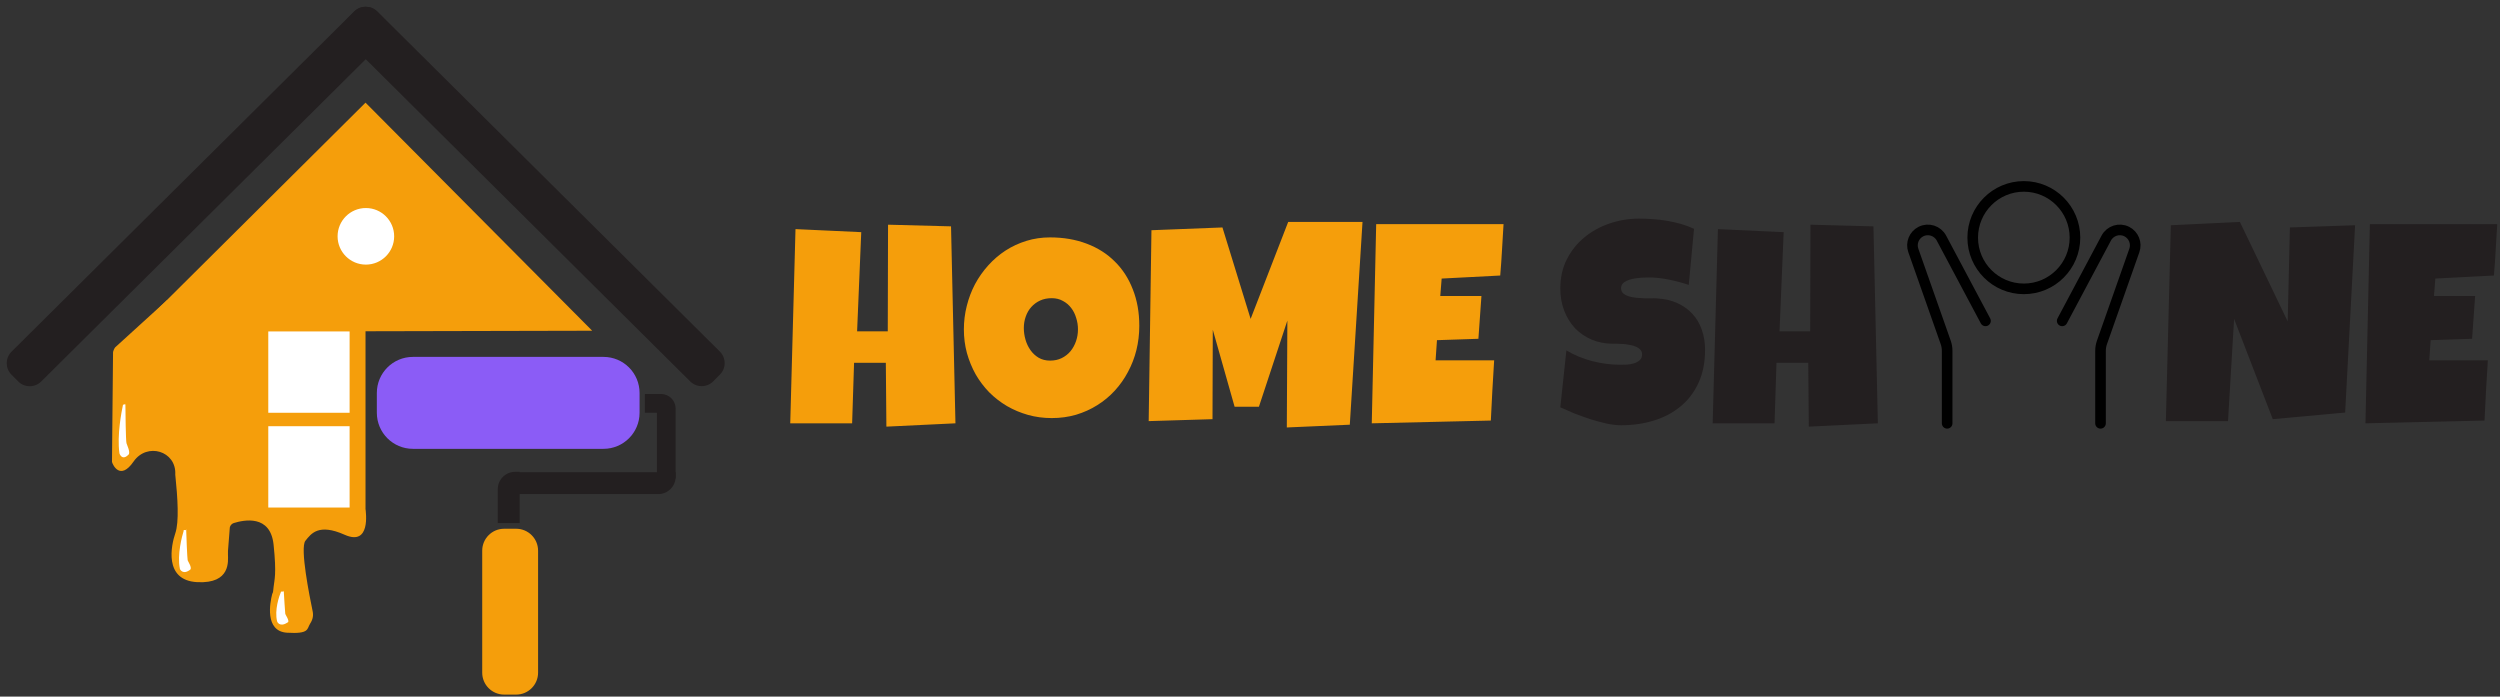 <svg width="707" height="197" viewBox="0 0 707 197" fill="none" xmlns="http://www.w3.org/2000/svg">
<rect x="0" y="0" width="707" height="197" fill="#333333" stroke="none"/>
<path d="M203.577 99.424L106.721 3.241C104.918 1.451 102.006 1.461 100.216 3.264L98.313 5.18C96.523 6.983 96.533 9.895 98.336 11.685L195.192 107.868C196.995 109.658 199.908 109.648 201.698 107.845L203.6 105.929C205.39 104.127 205.38 101.214 203.577 99.424Z" fill="#231F20"/>
<path d="M11.649 107.891L108.506 11.708C110.308 9.918 110.318 7.005 108.528 5.203L106.626 3.287C104.836 1.484 101.923 1.474 100.12 3.264L3.264 99.447C1.461 101.237 1.451 104.149 3.241 105.952L5.144 107.868C6.934 109.671 9.846 109.681 11.649 107.891Z" fill="#231F20"/>
<path d="M170.67 100.931H116.77C111.137 100.931 106.57 105.497 106.57 111.131V116.731C106.57 122.364 111.137 126.931 116.77 126.931H170.67C176.303 126.931 180.87 122.364 180.87 116.731V111.131C180.87 105.497 176.303 100.931 170.67 100.931Z" fill="#8B5CF6"/>
<path d="M145.57 133.431H146.97V147.931H140.77V138.331C140.77 135.631 142.97 133.431 145.67 133.431H145.57Z" fill="#231F20"/>
<path d="M145.97 149.531H142.57C139.146 149.531 136.37 152.307 136.37 155.731V190.231C136.37 193.655 139.146 196.431 142.57 196.431H145.97C149.394 196.431 152.17 193.655 152.17 190.231V155.731C152.17 152.307 149.394 149.531 145.97 149.531Z" fill="#F59E0B"/>
<path d="M191.07 135.331H185.77V111.431H186.97C189.27 111.431 191.07 113.331 191.07 115.531V135.331Z" fill="#231F20"/>
<path d="M187.27 116.731V111.431H182.37V116.731H187.27Z" fill="#231F20"/>
<path d="M191.07 133.431V134.831C191.07 137.531 188.87 139.731 186.17 139.731H144.97V133.531H191.07V133.431Z" fill="#231F20"/>
<path d="M38.17 93.831L103.37 29.031L167.47 93.531" fill="#F59E0B"/>
<path d="M46.97 85.131L32.57 98.231C32.37 98.431 31.97 99.331 31.97 99.631L31.67 130.431C31.67 130.431 31.67 130.531 31.67 130.631C31.87 131.431 33.97 136.031 37.77 130.531C41.57 125.031 49.87 127.531 49.57 134.131C49.27 140.731 49.57 134.131 49.57 134.231C50.27 141.031 50.67 147.631 49.57 150.831C48.47 154.031 46.17 164.131 55.77 164.631C65.37 165.131 64.47 158.531 64.47 156.831C64.47 155.131 64.47 156.131 64.47 155.831L64.97 149.431C64.97 148.731 65.47 148.131 66.07 147.931C68.97 147.031 76.47 145.431 77.37 154.031C78.27 162.631 77.57 163.931 77.37 166.031C77.17 168.131 77.17 167.331 76.97 168.031C76.37 170.331 74.77 178.531 81.17 178.931C87.57 179.331 86.77 177.831 87.67 176.431C88.57 175.031 88.67 173.931 88.37 172.631C87.57 168.731 84.77 154.931 86.37 152.931C87.97 150.931 90.07 147.931 97.47 151.231C104.87 154.531 103.47 144.831 103.37 143.931C103.27 143.031 103.37 143.931 103.37 143.831V92.031C103.47 91.531 103.07 91.031 102.47 90.931L47.87 84.831C47.57 84.831 47.17 84.831 46.97 85.131Z" fill="#F59E0B"/>
<path d="M34.77 114.531C34.37 116.431 33.07 123.031 33.77 128.131C33.77 128.331 34.57 130.531 36.47 128.431C36.77 127.531 35.97 126.031 35.77 125.331C35.57 124.631 35.47 116.231 35.47 114.831C35.47 113.431 35.47 114.531 35.37 114.431C35.17 114.231 34.87 114.331 34.87 114.531H34.77Z" fill="white"/>
<path d="M51.97 150.031C51.47 151.631 50.07 156.831 50.87 160.831C50.87 161.031 51.77 162.731 53.87 161.031C54.27 160.331 53.17 158.831 53.07 158.431C52.97 158.031 52.67 151.331 52.67 150.231C52.67 149.131 52.67 150.031 52.47 149.931C52.27 149.831 51.87 149.931 51.87 149.931L51.97 150.031Z" fill="white"/>
<path d="M79.47 167.331C78.97 168.531 77.57 172.531 78.37 175.731C78.37 175.831 79.07 177.431 81.17 176.131C83.27 174.831 81.47 175.931 81.47 175.931C81.87 175.431 80.67 173.831 80.67 173.531C80.67 173.231 80.27 168.431 80.27 167.531C80.27 166.631 80.27 167.331 80.07 167.331C79.87 167.231 79.47 167.331 79.47 167.331Z" fill="white"/>
<path d="M98.87 93.731H75.87V116.731H98.87V93.731Z" fill="white"/>
<path d="M98.87 120.531H75.87V143.531H98.87V120.531Z" fill="white"/>
<path d="M103.47 74.831C107.888 74.831 111.47 71.249 111.47 66.831C111.47 62.413 107.888 58.831 103.47 58.831C99.052 58.831 95.47 62.413 95.47 66.831C95.47 71.249 99.052 74.831 103.47 74.831Z" fill="white"/>
<path d="M270.201 119.715L250.67 120.653L250.513 102.606H241.529L240.982 119.715H223.482L224.967 64.793L243.56 65.653L242.388 93.7H251.06L251.138 63.544L268.951 64.012L270.201 119.715ZM322.193 92.137C322.193 94.507 321.92 96.799 321.373 99.012C320.826 101.2 320.032 103.257 318.99 105.184C317.974 107.111 316.724 108.882 315.24 110.497C313.782 112.085 312.128 113.452 310.279 114.598C308.456 115.744 306.464 116.642 304.302 117.293C302.141 117.918 299.849 118.231 297.427 118.231C295.084 118.231 292.844 117.931 290.709 117.333C288.599 116.734 286.62 115.9 284.771 114.833C282.922 113.739 281.243 112.437 279.732 110.926C278.248 109.39 276.972 107.697 275.904 105.848C274.862 103.973 274.042 101.968 273.443 99.832C272.87 97.697 272.584 95.471 272.584 93.153C272.584 90.887 272.857 88.674 273.404 86.512C273.951 84.325 274.732 82.267 275.748 80.34C276.789 78.413 278.039 76.642 279.498 75.028C280.956 73.413 282.584 72.02 284.381 70.848C286.204 69.676 288.17 68.765 290.279 68.114C292.388 67.463 294.615 67.137 296.959 67.137C300.735 67.137 304.172 67.723 307.271 68.895C310.396 70.067 313.052 71.747 315.24 73.934C317.454 76.096 319.159 78.726 320.357 81.825C321.581 84.898 322.193 88.335 322.193 92.137ZM304.849 93.153C304.849 92.033 304.68 90.952 304.342 89.911C304.029 88.843 303.56 87.905 302.935 87.098C302.31 86.265 301.529 85.601 300.592 85.106C299.68 84.585 298.625 84.325 297.427 84.325C296.204 84.325 295.11 84.546 294.146 84.989C293.183 85.431 292.349 86.043 291.646 86.825C290.969 87.58 290.448 88.478 290.084 89.52C289.719 90.536 289.537 91.616 289.537 92.762C289.537 93.856 289.693 94.95 290.006 96.043C290.318 97.137 290.787 98.127 291.412 99.012C292.037 99.898 292.805 100.614 293.717 101.161C294.654 101.708 295.735 101.981 296.959 101.981C298.183 101.981 299.276 101.747 300.24 101.278C301.23 100.783 302.063 100.132 302.74 99.325C303.417 98.491 303.938 97.541 304.302 96.473C304.667 95.405 304.849 94.299 304.849 93.153ZM385.318 62.762L381.724 120.106L363.912 120.887L364.068 90.653L356.021 115.028H349.146L342.974 93.231L342.896 118.543L324.849 119.09L325.631 65.106L345.709 64.325L353.677 90.184L364.302 62.762H385.318ZM425.201 63.387C425.045 65.835 424.901 68.257 424.771 70.653C424.641 73.049 424.472 75.471 424.263 77.918L407.701 78.778L407.31 83.7H418.951L418.092 95.809L406.373 96.2L405.982 101.903H415.67H422.545C422.388 104.767 422.219 107.619 422.037 110.458C421.881 113.27 421.737 116.096 421.607 118.934L387.935 119.715L389.185 63.387H425.201Z" fill="#F59E0B"/>
<path d="M482.193 98.934C482.193 102.502 481.568 105.627 480.318 108.309C479.094 110.965 477.401 113.179 475.24 114.95C473.105 116.721 470.592 118.049 467.701 118.934C464.836 119.819 461.75 120.262 458.443 120.262C457.167 120.262 455.761 120.093 454.224 119.754C452.714 119.416 451.177 118.999 449.615 118.504C448.052 117.984 446.542 117.437 445.084 116.864C443.651 116.265 442.375 115.705 441.256 115.184L442.974 99.09C445.188 100.418 447.636 101.434 450.318 102.137C453.026 102.814 455.683 103.153 458.287 103.153C458.782 103.153 459.381 103.14 460.084 103.114C460.787 103.062 461.451 102.944 462.076 102.762C462.727 102.554 463.274 102.254 463.717 101.864C464.159 101.473 464.381 100.913 464.381 100.184C464.381 99.689 464.224 99.273 463.912 98.934C463.599 98.57 463.196 98.283 462.701 98.075C462.206 97.84 461.646 97.671 461.021 97.567C460.396 97.437 459.784 97.346 459.185 97.293C458.586 97.241 458.026 97.215 457.506 97.215C456.985 97.215 456.568 97.215 456.256 97.215C454.016 97.215 451.972 96.825 450.123 96.043C448.3 95.262 446.724 94.181 445.396 92.801C444.094 91.395 443.079 89.741 442.349 87.84C441.62 85.913 441.256 83.83 441.256 81.59C441.256 78.517 441.868 75.77 443.092 73.348C444.342 70.9 445.995 68.83 448.052 67.137C450.136 65.418 452.519 64.103 455.201 63.192C457.883 62.28 460.657 61.825 463.521 61.825C464.797 61.825 466.112 61.877 467.467 61.981C468.821 62.059 470.162 62.215 471.49 62.45C472.844 62.684 474.159 62.984 475.435 63.348C476.711 63.713 477.922 64.168 479.068 64.715L477.584 80.575C475.813 79.976 473.951 79.481 471.998 79.09C470.071 78.674 468.183 78.465 466.334 78.465C465.995 78.465 465.552 78.478 465.006 78.504C464.485 78.504 463.925 78.543 463.326 78.622C462.753 78.674 462.167 78.765 461.568 78.895C460.969 79.025 460.435 79.207 459.967 79.442C459.498 79.65 459.12 79.937 458.834 80.301C458.547 80.666 458.417 81.096 458.443 81.59C458.469 82.163 458.677 82.632 459.068 82.997C459.485 83.335 460.006 83.609 460.631 83.817C461.282 83.999 461.985 84.129 462.74 84.207C463.521 84.286 464.289 84.338 465.045 84.364C465.8 84.364 466.503 84.364 467.154 84.364C467.805 84.338 468.339 84.351 468.756 84.403C470.839 84.533 472.714 84.976 474.381 85.731C476.047 86.486 477.454 87.489 478.599 88.739C479.771 89.989 480.657 91.486 481.256 93.231C481.881 94.95 482.193 96.851 482.193 98.934ZM531.06 119.715L511.529 120.653L511.373 102.606H502.388L501.842 119.715H484.342L485.826 64.793L504.42 65.653L503.248 93.7H511.92L511.998 63.544L529.81 64.012L531.06 119.715ZM666.021 63.7L663.209 116.668L642.74 118.543L631.802 90.184L630.084 119.09H612.506L613.912 63.7L633.443 62.762L646.959 90.887L647.584 64.325L666.021 63.7ZM706.217 63.387C706.06 65.835 705.917 68.257 705.787 70.653C705.657 73.049 705.487 75.471 705.279 77.918L688.717 78.778L688.326 83.7H699.967L699.107 95.809L687.388 96.2L686.998 101.903H696.685H703.56C703.404 104.767 703.235 107.619 703.052 110.458C702.896 113.27 702.753 116.096 702.623 118.934L668.951 119.715L670.201 63.387H706.217Z" fill="#231F20"/>
<path d="M550.655 119.715V99.226C550.655 98.405 550.516 97.59 550.243 96.816L541.09 70.832C540.36 68.758 541.285 66.464 543.248 65.48C545.359 64.423 547.925 65.243 549.036 67.329L561.498 90.742M594.028 119.715V99.226C594.028 98.405 594.168 97.59 594.44 96.816L603.593 70.832C604.323 68.758 603.398 66.464 601.435 65.48C599.324 64.423 596.758 65.243 595.647 67.329L583.185 90.742M586.799 67.202C586.799 75.203 580.326 81.688 572.342 81.688C564.357 81.688 557.884 75.203 557.884 67.202C557.884 59.201 564.357 52.715 572.342 52.715C580.326 52.715 586.799 59.201 586.799 67.202Z" stroke="black" stroke-width="3" stroke-linecap="round"/>
</svg>
